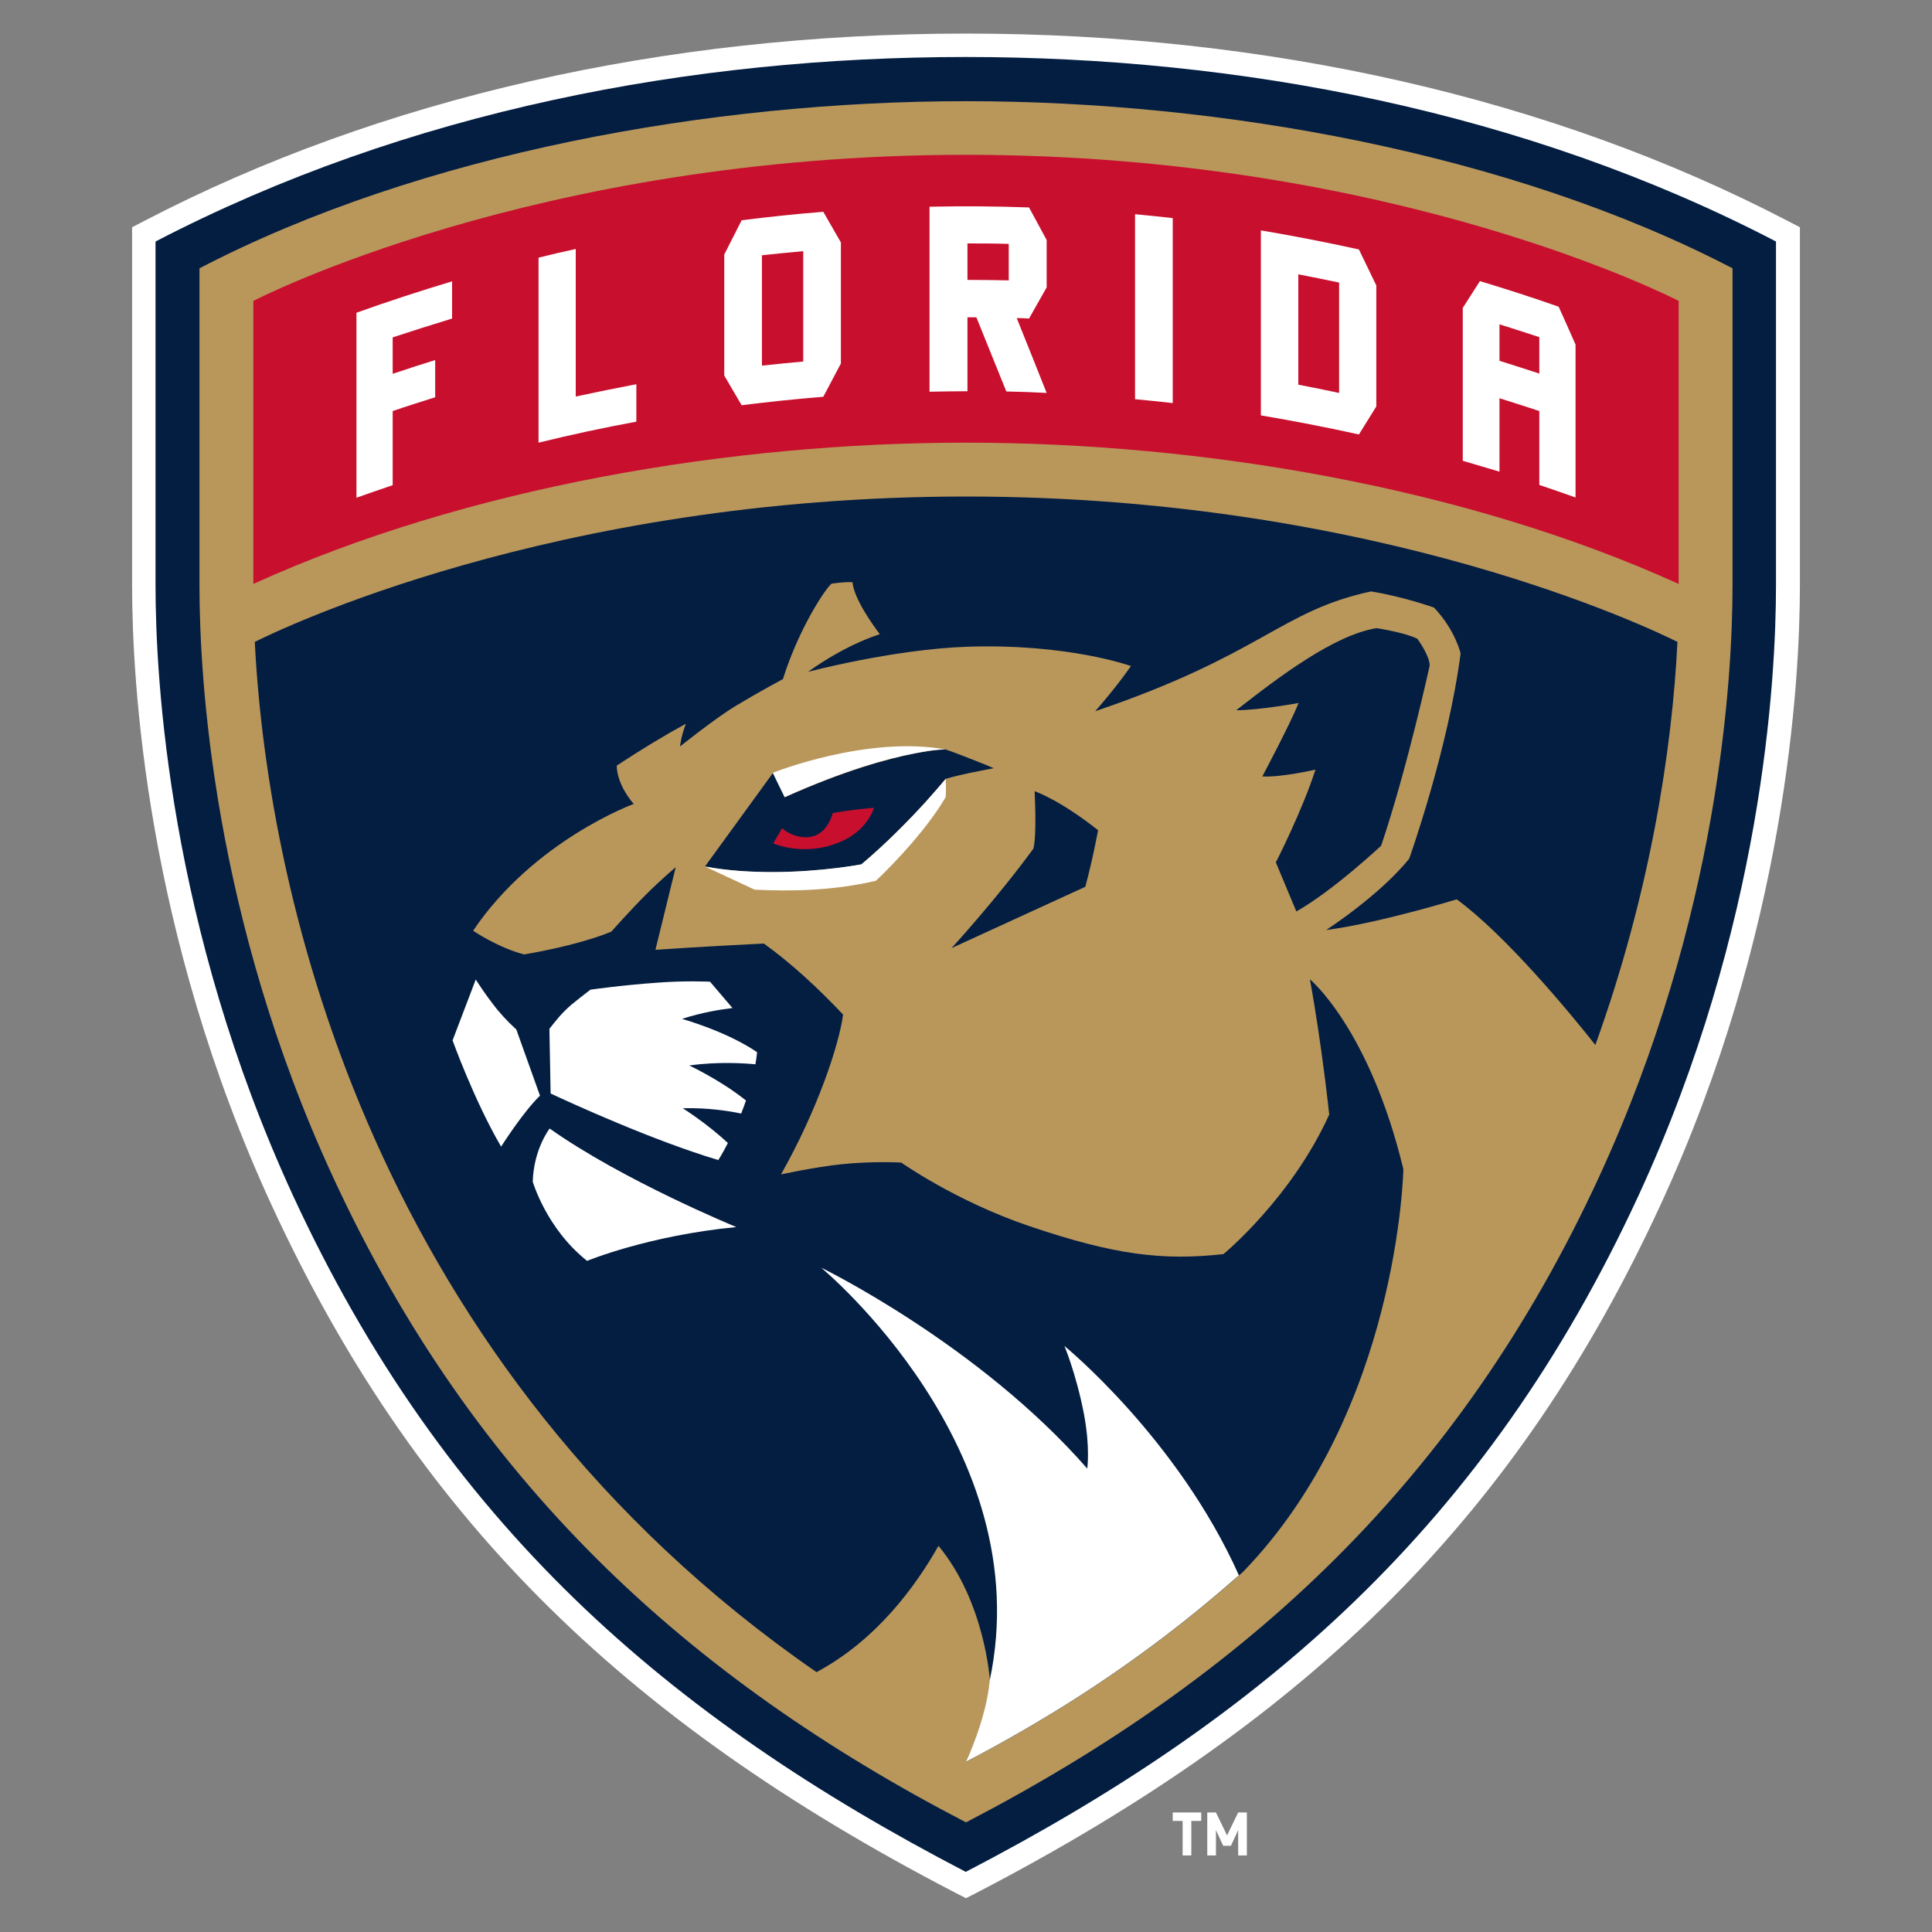 <?xml version="1.0" encoding="utf-8"?>
<svg xmlns="http://www.w3.org/2000/svg" data-name="hockey teams" height="80" id="hockey_teams" viewBox="0 0 80 80" width="80">
  <rect x="0" y="0" width="80" height="80" fill="#808080" stroke="none"/>
  <defs>
    <style>
      .cls-1 {
        fill: #041e42;
      }

      .cls-1, .cls-2, .cls-3, .cls-4 {
        stroke-width: 0px;
      }

      .cls-2 {
        fill: #c8102e;
      }

      .cls-3 {
        fill: #b9975b;
      }

      .cls-4 {
        fill: #fff;
      }
    </style>
  </defs>
  <g data-name="Florida Panthers" id="Florida_Panthers">
    <g id="florida-panthers">
      <path class="cls-4" d="M49.33,75.4v1.43h-.36v-1.43h-.41v-.35h1.18v.35h-.41ZM51.27,76.83v-1.05l-.3.65h-.32l-.3-.65v1.05h-.36v-1.78h.36l.46.95.46-.95h.36v1.78h-.36ZM74.01,9.14c-9.74-5.07-21.5-7.75-34.01-7.75S15.73,4.07,5.99,9.14l-.52.27v14.83c0,3.95.56,14.35,5.78,25.67,5.86,12.69,14.32,21.21,28.3,28.46l.45.23.45-.23c13.98-7.26,22.44-15.77,28.3-28.46,5.22-11.31,5.78-21.72,5.78-25.67v-14.83l-.52-.27h0Z"/>
      <path class="cls-1" d="M6.44,10v14.24c0,3.88.56,14.12,5.69,25.26,6.27,13.58,15.49,21.58,27.86,28.01,12.27-6.37,21.55-14.34,27.86-28.01,5.14-11.14,5.69-21.37,5.69-25.26v-14.24c-10.37-5.4-22.24-7.64-33.56-7.64S16.89,4.57,6.44,10Z"/>
      <path class="cls-3" d="M8.26,11.11v13.14c0,3.76.54,13.69,5.53,24.49,5.83,12.63,14.67,20.73,26.21,26.72,11.59-6.02,20.4-14.13,26.21-26.72,4.99-10.81,5.53-20.73,5.53-24.49v-13.14c-9.19-4.78-21.21-6.92-31.74-6.92s-22.57,2.15-31.74,6.92h0Z"/>
      <g>
        <path class="cls-1" d="M53.68,37.74c1.5-.84,3.51-2.72,3.51-2.72,1.08-3.19,2.01-7.46,2.01-7.46,0-.42-.51-1.11-.51-1.11-.51-.26-1.69-.44-1.69-.44-1.74.28-4,1.98-5.81,3.4.94,0,2.58-.3,2.58-.3-.33.84-1.5,3.04-1.5,3.04.75.05,2.2-.28,2.2-.28-.56,1.73-1.64,3.84-1.64,3.84l.84,2.01h0ZM41.15,31.81c-.23-.1-.47-.2-.71-.29-.69-.28-1.29-.49-1.29-.49,0,0-.14,0-.42.03-.07,0-.15.02-.24.03-.21.03-.42.07-.63.11-1.1.22-2.9.71-5.36,1.81h0l-.21-.43-.28-.58-2.82,3.88h0c.96.18,1.95.24,2.86.23,2.01,0,3.62-.32,3.62-.32,1.05-.89,1.98-1.85,2.62-2.54.21-.23.39-.44.53-.6.19-.22.31-.36.34-.4.66-.19,1.17-.28,1.99-.44h0ZM45.46,34.37c-1.59-1.26-2.62-1.61-2.62-1.61,0,0,.1,1.81-.05,2.38-1.55,2.12-3.39,4.12-3.39,4.12l5.54-2.54c.32-1.18.53-2.35.53-2.35Z"/>
        <path class="cls-1" d="M40,20.56c-17.15,0-28.53,5.56-29.45,6.02.54,10.7,4.98,30.03,23.26,42.66,2.45-1.31,4.08-3.51,5.05-5.23,1.93,2.33,2.13,5.58,2.13,5.58h0c-.14,1.59-.98,3.36-.98,3.36h0c1.59-.83,3.15-1.73,4.65-2.69,2.44-1.57,4.65-3.26,6.65-5.03h0c.06-.05.11-.1.17-.15,6.45-6.67,6.63-16.67,6.63-16.67-1.41-5.83-3.87-7.86-3.87-7.86.49,2.67.8,5.6.8,5.6-1.57,3.47-4.38,5.78-4.38,5.78-2.53.28-4.53.03-8.04-1.16-3.04-1.03-5.3-2.63-5.3-2.63,0,0-1.16-.07-2.49.07-1.13.12-2.49.42-2.49.42,1.51-2.67,2.41-5.38,2.57-6.62-1.03-1.09-2.14-2.12-3.28-2.94-2.5.12-4.49.26-4.49.26l.84-3.42s-.58.48-1.22,1.12c-.69.69-1.45,1.55-1.45,1.55-1.5.61-3.61.94-3.61.94-1.08-.28-2.11-.98-2.11-.98,2.53-3.75,6.65-5.25,6.65-5.25-.75-.89-.7-1.59-.7-1.59,1.05-.69,2.01-1.27,2.86-1.73-.21.55-.24.94-.24.94,0,0,1.44-1.16,2.32-1.69.98-.59,1.94-1.1,1.94-1.1.64-2.05,1.73-3.71,2.01-3.95,0,0,.57-.09.87-.06.06.67.82,1.74,1.13,2.15-1.59.52-2.97,1.56-2.97,1.56,0,0,3.5-.93,6.59-1.04,4.19-.14,6.78.8,6.78.8-.63.91-1.48,1.87-1.48,1.87,6.93-2.35,7.66-4.15,11.42-4.96,1.37.22,2.61.67,2.61.67.89.94,1.1,1.9,1.1,1.9-.52,4-2.13,8.5-2.13,8.5-1.26,1.55-3.44,2.95-3.44,2.95,2.18-.28,5.41-1.27,5.41-1.27,2.01,1.47,4.65,4.65,5.74,6.03,2.28-6.32,3.18-12.25,3.4-16.69-.92-.46-12.3-6.02-29.45-6.02h0Z"/>
      </g>
      <path class="cls-4" d="M20.75,47.48s.91-1.44,1.61-2.11l-.98-2.74c-.37-.34-.69-.68-.98-1.07-.25-.32-.48-.66-.7-1l-.96,2.52s.89,2.48,2.01,4.4h0ZM22.06,48.93s.56,1.94,2.25,3.28c0,0,2.53-1.05,6.18-1.4,0,0-4.68-1.92-7.73-4.08,0,0-.66.84-.7,2.2ZM35.67,35.79s-1.62.31-3.62.32c-.91,0-1.91-.05-2.86-.23l2.06.96c1.49.07,3.23.05,5.02-.37.85-.8,2.19-2.25,2.89-3.47,0,0,.02-.33,0-.75-.03.04-.15.18-.34.4-.18.2-.35.4-.53.6-.64.7-1.57,1.66-2.62,2.54h0ZM29.74,48.04s.17-.26.4-.71c-.89-.83-1.87-1.44-1.87-1.44,1.08-.03,2,.13,2.42.22.07-.17.13-.35.2-.54-1.06-.85-2.35-1.45-2.35-1.45,1.18-.17,2.33-.09,2.74-.05.03-.17.05-.33.07-.5-1.27-.87-3.11-1.38-3.11-1.38.83-.27,1.6-.39,2.09-.45l-.93-1.09s-1.04-.05-2.17.04c-1.45.1-2.78.29-2.78.29-.22.17-.56.43-.8.63-.45.4-.61.63-.9.99l.05,2.68c.86.4,4.24,1.95,6.96,2.76h0ZM44.07,55.72s.49,1.16.81,2.81c.27,1.42.14,2.28.14,2.28-4.5-5.15-11.02-8.32-11.02-8.32,0,0,9.04,7.45,6.98,17.1h0c-.14,1.59-.98,3.36-.98,3.36h0c1.59-.83,3.15-1.73,4.65-2.69,2.44-1.57,4.65-3.26,6.65-5.03h0c-2.54-5.68-7.23-9.5-7.23-9.5h0ZM32.49,33.01c2.46-1.11,4.26-1.6,5.36-1.81.21-.04.42-.08.63-.11.08-.01.16-.02.24-.03.28-.03.42-.03.42-.03h0c-3.27-.58-7.14.97-7.14.97h0s.28.58.28.58l.21.43Z"/>
      <path class="cls-2" d="M33.75,34.6c-.48.2-1.13-.06-1.36-.31-.18.3-.37.63-.37.63,0,0,1.36.63,2.95-.14.98-.48,1.22-1.33,1.22-1.33-.6.05-1.19.12-1.71.22-.06.24-.25.73-.72.93h0ZM10.49,24.18c8.84-4.02,19.78-5.85,29.51-5.85s20.66,1.83,29.51,5.85v-11.72s-11.62-6.05-29.51-6.05-29.51,6.05-29.51,6.05v11.72h0Z"/>
      <path class="cls-4" d="M26.35,15.91c-.84.16-1.68.33-2.51.51v-6.11c-.51.11-1.03.23-1.54.36v7.66c1.34-.33,2.69-.62,4.05-.87,0,0,0-1.54,0-1.54ZM40.06,13.14c.12,0,.25,0,.37,0,.41,1.02.83,2.05,1.24,3.07.56.01,1.11.03,1.67.06-.41-1.04-.83-2.07-1.24-3.1.17,0,.34.01.51.02.24-.43.49-.86.73-1.29v-1.96c-.24-.45-.49-.9-.73-1.35-1.37-.05-2.75-.06-4.12-.03,0,2.55,0,5.1,0,7.66.52-.01,1.05-.02,1.57-.02v-3.06h0ZM40.06,10.08c.57,0,1.14,0,1.71.02v1.51c-.57-.01-1.14-.02-1.71-.02v-1.51h0ZM16.26,17.02c.58-.2,1.17-.38,1.76-.57v-1.54c-.59.18-1.17.37-1.76.57v-1.51c.82-.27,1.64-.53,2.46-.78v-1.54c-1.33.4-2.65.83-3.96,1.3,0,2.55,0,5.1,0,7.66.5-.18,1-.35,1.5-.52v-3.06h0ZM62.09,16.49c.55.17,1.1.35,1.65.53v3.06c.5.17,1,.34,1.5.52v-6.33c-.23-.52-.46-1.05-.7-1.57-1.08-.38-2.17-.73-3.26-1.06-.24.37-.47.74-.71,1.11v6.33c.51.15,1.01.3,1.52.45v-3.06h0ZM62.09,13.43c.55.17,1.1.35,1.65.53v1.51c-.55-.18-1.1-.36-1.65-.53v-1.51ZM34.09,16.43c.24-.46.49-.92.73-1.38v-5.01c-.24-.42-.49-.85-.73-1.27-1.13.09-2.25.21-3.38.35-.24.47-.48.94-.72,1.42v5.01c.24.41.48.82.72,1.23,1.12-.14,2.25-.26,3.38-.35h0ZM31.55,10.57c.57-.06,1.14-.12,1.71-.17v4.57c-.57.05-1.14.11-1.71.17v-4.57ZM48.56,9.03c-.52-.06-1.04-.11-1.56-.16v7.66c.52.05,1.04.1,1.56.16v-7.66h0ZM56.99,16.83v-5.01c-.24-.5-.48-.99-.72-1.49-1.35-.3-2.7-.56-4.06-.79v7.66c1.36.23,2.71.49,4.06.79.24-.39.48-.77.72-1.16h0ZM55.45,16.27c-.56-.12-1.12-.23-1.69-.34v-4.57c.56.11,1.13.22,1.69.34v4.57h0Z"/>
    </g>
  </g>
</svg>